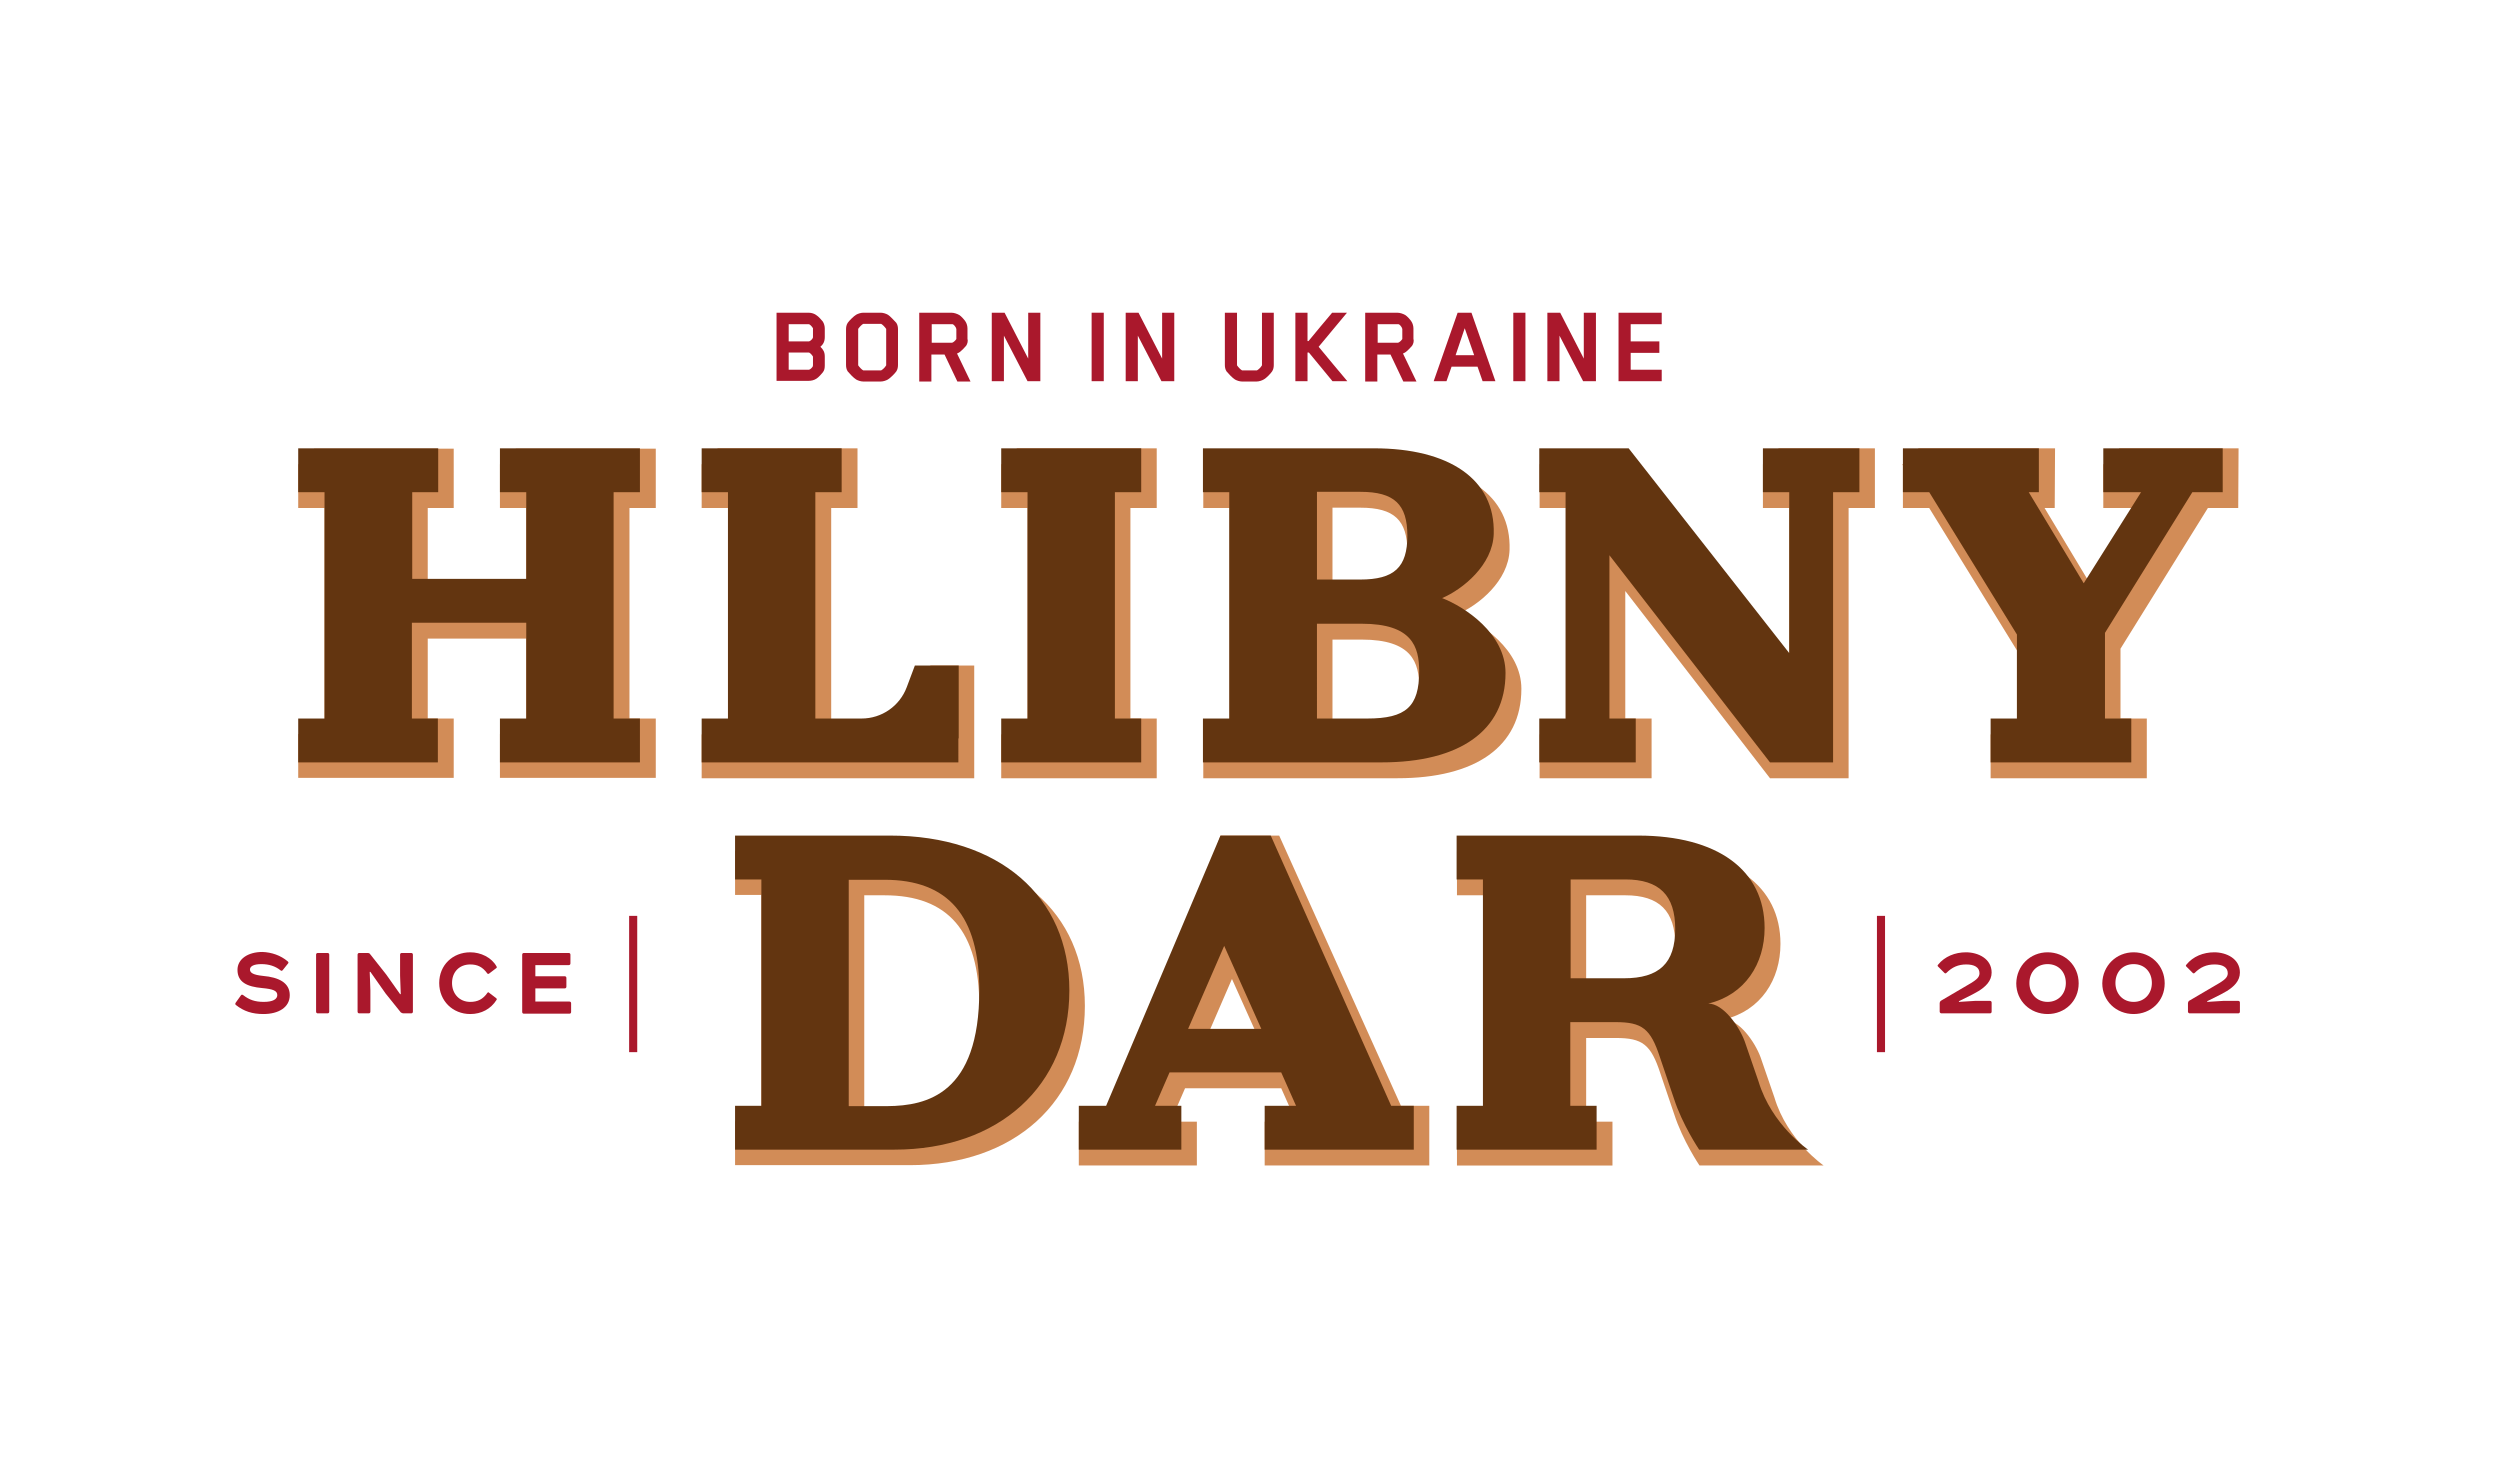 <?xml version="1.0" encoding="utf-8"?>
<!-- Generator: Adobe Illustrator 25.4.1, SVG Export Plug-In . SVG Version: 6.00 Build 0)  -->
<svg version="1.1" id="Шар_1" xmlns="http://www.w3.org/2000/svg" xmlns:xlink="http://www.w3.org/1999/xlink" x="0px" y="0px"
	 viewBox="0 0 741.1 437.5" style="enable-background:new 0 0 741.1 437.5;" xml:space="preserve">
<style type="text/css">
	.st0{fill:#D28C57;}
	.st1{fill:#633510;}
	.st2{fill:#AA182C;}
</style>
<path class="st0" d="M301.4,230.7h-4.6v-13h4.6h3.2v-67.1h-3.2h-4.6v-13h4.6v-4.7h7.8h25.9h7.8v17.7h-4.6h-3.2V213h7.8v17.7h-4.6
	h-3.2h-4.6h-21.3h-4.6H301.4z M662.6,132.9h-12.1H649h-1.4h-19.4l0,4.7h-4.7v13h4.6h6.6l-14.6,23.3l-14-23.3h3l0.1-17.7h-10.9h-5.8
	h-7h-16.7h-0.2l0.2,0.4l0,4.3h-4.7h-0.2l0.2,0.4v12.6h4.6h3.2l26,42.2v24.9h0h-3.2h-4.6v13h4.6h3.2h0h4.6h0H624h0h4.6h0h3.2h4.6V213
	h-7.8v-20.7l25.9-41.7h4.4h4.6l0.1-17.7H662.6z M361.3,230.7h-4.6v-13h4.6h3.2v-67.1h-3.2h-4.6v-13h4.6h3.2h4.6h38.3h4.6
	c22.2,0,36,9.1,35.5,25.4c-0.3,9.2-9.2,16.4-15.3,19c6.7,2.6,18.8,10.5,18.8,22.2c0,17.2-13.7,26.5-36.7,26.5h-4.6h-40.6h-4.6H361.3
	z M395,176.5h8.2c10.1,0,14-3.6,14-13c0-9.3-3.9-13-13.9-13H395V176.5z M395,217.7h10.3c11.5,0,15.4-3.5,15.4-14
	c0-7.3-2.1-14.1-17-14.1H395V217.7z M160.7,133L160.7,133h-7.8v4.6h-4.7v13h4.7v0h3.1v25.7h-29.2v-25.7h7.7V133h-7.7h-0.1h-25.8
	h-7.8v4.6h-4.7v13h4.7v0h3.1v67h-7.8v13h4.7v0h7.8h25.8h0.1h7.7V213h-7.7v-23.7H156v28.3h-7.8v13h4.7v0h7.8h0h25.9h7.8V213h-7.8
	v-62.4h7.8V133h-7.8H160.7z M284.2,230.7h4.6v-7.1v-5.9v-20.4h-13l-1,4.7h-3.6l-2.4,6.4c-2.1,5.6-7.4,9.3-13.4,9.3h-9v-67.1h3.2h4.6
	v-17.7h-7.8h0h-25.9h-7.8v4.7H208v13h4.6h3.2v67.1h-3.2H208v13h4.6h3.2h4.6H284.2z M535,132.9L535,132.9l-7.8,0v4.7h-4.6v13h4.6h3.2
	v45l-46.1-58h-1.5h-14.1h-4.6H461h-4.6v13h4.6h3.2v65.2l-3.2,1.9h-4.6v13h4.6h3.2h4.6h8.4h0h4.6h0h3.2h4.6V213h-7.8v-37.8l42.9,55.5
	h4.6h14.1h4.6v-80.1h3.2h4.6v-17.7H548H535z M321.6,298.2c0,28.3-20.9,47.2-51.9,47.2h-4.6h-34.8h-4.6h-3.2h-4.6v-13h4.6h3.2v-67.1
	h-3.2h-4.6v-13h4.6h3.2h4.6h33.5h4.6C300.7,252.4,321.6,270.4,321.6,298.2z M290.3,298.2c0-22.1-9.2-32.8-28.1-32.8h-6v67.1h6.9
	C274.8,332.5,290.3,328.9,290.3,298.2z M415.3,327.8h8.4v17.7h-0.9h-3.7h-0.9h-13.2h-4.5h-0.1h-4.5h-1.3H390h-10.5h-4.6v-13h4.6h4.7
	l-4.4-9.9h-28.5l-4.3,9.9h3.2h4.6v13h-4.6h-8.8h-0.5h-2.6h-1.6h-0.5h-2.6H327h-2.6h-2h-2.6v-13h4.6h3.5l25.1-59.4l8.8-25.4h17.4
	L415.3,327.8z M373.9,309.6l-8.7-19.4l-8.4,19.4H373.9z M540.6,345.5H536h-27.6h-4.6c0,0-5-7.4-7.5-15.2l-4.1-12.1
	c-2.8-8.6-5.3-10.5-13.2-10.5h-8.8v24.8h3.2h4.6v13h-4.6h-3.2h-4.6h-21.3h-4.6h-3.2h-4.6v-13h4.6h3.2v-67.1h-3.2h-4.6v-13h4.6h3.2
	h4.6h21.3h4.6h5.3h4.6h5.6h4.6c23.5,0,37.5,10.2,37.5,27.4c0,10.6-5.8,19.8-16.7,22.4c4.4,0,9.1,6.6,10.8,11.2l4.1,11.9
	C529.8,338.1,540.6,345.5,540.6,345.5z M496.6,280.1c0-10-4.7-14.7-14.8-14.7h-1.7h-4.6h-5.3v29.3h11.2
	C491.9,294.7,496.6,290.2,496.6,280.1z"/>
<path class="st1" d="M304.6,226h-7.8v-13h7.8v-67.1h-7.8v-13h7.8h25.9h7.8v13h-7.8V213h7.8v13h-7.8H304.6z M658,132.9h-12.1h-1.6
	h-1.4h-19.4v13h11.2l-17,27l-16.3-27h3v-13h-10.9h-5.8h-7h-15.7h-0.9l0,0.4v12.6h7.8l26,42.2V213h-7.8v13h7.8h3.1H624h0h7.8v-13H624
	v-25.4l25.9-41.7h9v-13H658z M364.4,226h-7.8v-13h7.8v-67.1h-7.8v-13h7.8h42.9c22.2,0,36,9.1,35.5,25.4c-0.3,9.2-9.2,16.4-15.3,19
	c6.7,2.6,18.8,10.5,18.8,22.2c0,17.2-13.7,26.5-36.7,26.5H364.4z M390.4,171.8h12.8c10.1,0,14-3.6,14-13c0-9.3-3.9-13-13.9-13h-12.9
	V171.8z M390.4,213h14.9c11.5,0,15.4-3.5,15.4-14c0-7.3-2.1-14.1-17-14.1h-13.3V213z M156,132.9L156,132.9h-7.8v13h7.8v25.7h-33.8
	v-25.7h7.7v-13h-7.7h-0.1H96.2h-7.8v13h7.8V213h-7.8v13h7.8h25.8h0.1h7.7v-13h-7.7v-28.4H156V213h-7.8v13h7.8h0h25.9h7.8v-13h-7.8
	v-67.1h7.8v-13h-7.8H156z M284.2,218.9V213v-15.7h-13l-2.4,6.4c-2.1,5.6-7.4,9.3-13.4,9.3h-13.7v-67.1h7.8v-13h-7.8h0h-25.9H208v13
	h7.8V213H208v13h7.8h68.3V218.9z M530.4,132.9L530.4,132.9l-7.8,0v13h7.8v47.7l-47.6-60.7h-18.7h-7.8v13h7.8V213h-7.8v13h7.8h13h0
	h7.8v-13h-7.8v-48.4l47.6,61.4h18.7v-80.1h7.8v-13h-7.8H530.4z M317,293.6c0,28.3-20.9,47.2-51.9,47.2h-39.4h-7.8v-13h7.8v-67.1
	h-7.8v-13h7.8h38.1C296.1,247.7,317,265.7,317,293.6z M290.3,293.6c0-22.1-9.2-32.8-28.1-32.8h-10.6v67.1h11.5
	C274.8,327.8,290.3,324.3,290.3,293.6z M412.4,327.8h6.7v13h-0.9h-17.8h-4.5H390h-15.1v-13h9.3l-4.4-9.9h-33.1l-4.3,9.9h7.8v13
	h-13.4h-0.5h-2.6h-11.3h-2.6v-13h8.1l33.9-80.1h14.9L412.4,327.8z M373.9,305l-11-24.6L352.2,305H373.9z M536,340.8h-32.3
	c0,0-5-7.4-7.5-15.2l-4.1-12.1c-2.8-8.6-5.3-10.5-13.2-10.5h-13.4v24.8h7.8v13h-7.8h-25.9h-7.8v-13h7.8v-67.1h-7.8v-13h7.8h25.9h9.9
	h10.2c23.5,0,37.5,10.2,37.5,27.4c0,10.6-5.8,19.8-16.7,22.4c4.4,0,9.1,6.6,10.8,11.2l4.1,11.9C525.2,333.5,536,340.8,536,340.8z
	 M496.6,275.4c0-10-4.7-14.7-14.8-14.7h-6.3h-9.9V290h15.8C491.9,290,496.6,285.5,496.6,275.4z"/>
<g>
	<path class="st2" d="M85.3,285c0.2,0.2,0.3,0.4,0.1,0.6l-1.6,2c-0.2,0.2-0.4,0.3-0.7,0c-1.5-1.2-3.4-1.8-5.6-1.8
		c-2.2,0-3.4,0.6-3.4,1.6c0,1,1,1.6,3.9,1.9c4.6,0.4,7.9,2,7.9,5.7c0,3.6-3.3,5.6-7.8,5.6c-3.3,0-5.8-0.8-8.2-2.7
		c-0.2-0.2-0.2-0.4,0-0.7l1.5-2.1c0.2-0.3,0.4-0.3,0.7-0.1c1.8,1.4,3.5,2,6.1,2c2.7,0,4-0.8,4-2c0-1.3-1.2-1.8-4.5-2.1
		c-4.4-0.4-7.3-1.7-7.3-5.4c0-3.2,3.1-5.3,7.4-5.3C80.5,282.3,83.2,283.2,85.3,285z"/>
	<path class="st2" d="M97.1,282.5c0.3,0,0.5,0.2,0.5,0.5v16.9c0,0.3-0.2,0.5-0.5,0.5h-2.9c-0.3,0-0.5-0.2-0.5-0.5V283
		c0-0.3,0.2-0.5,0.5-0.5H97.1z"/>
	<path class="st2" d="M119.3,300.3c-0.2,0-0.4-0.1-0.5-0.2l-4.5-5.6l-4.5-6.4l-0.2,0l0.2,5.5v6.3c0,0.3-0.2,0.5-0.5,0.5h-2.8
		c-0.3,0-0.5-0.2-0.5-0.5V283c0-0.3,0.2-0.5,0.5-0.5h2.5c0.3,0,0.5,0.1,0.6,0.2l4.9,6.2l4.1,5.8l0.2,0l-0.2-5.5V283
		c0-0.3,0.2-0.5,0.5-0.5h2.8c0.3,0,0.5,0.2,0.5,0.5v16.9c0,0.3-0.2,0.5-0.5,0.5H119.3z"/>
	<path class="st2" d="M147.2,286.5c0.1,0.2,0.1,0.4-0.1,0.5l-2.1,1.6c-0.2,0.2-0.5,0.1-0.6-0.1c-1.3-1.8-2.8-2.6-5-2.6
		c-3.3,0-5.4,2.3-5.4,5.5c0,3.2,2.2,5.6,5.4,5.6c2.2,0,3.8-0.8,5.1-2.7c0.2-0.2,0.3-0.2,0.5,0l2.1,1.6c0.2,0.2,0.2,0.4,0.1,0.5
		c-1.7,2.7-4.5,4.2-7.8,4.2c-5.2,0-9.2-3.9-9.2-9.2c0-5.3,4-9.1,9.2-9.1C142.5,282.3,145.7,283.8,147.2,286.5z"/>
	<path class="st2" d="M168.6,282.5c0.3,0,0.5,0.2,0.5,0.5v2.6c0,0.3-0.2,0.5-0.5,0.5h-9.9v3.3h8.7c0.3,0,0.5,0.2,0.5,0.5v2.6
		c0,0.3-0.2,0.5-0.5,0.5h-8.7v3.9h10.1c0.3,0,0.5,0.2,0.5,0.5v2.6c0,0.3-0.2,0.5-0.5,0.5h-13.5c-0.3,0-0.5-0.2-0.5-0.5V283
		c0-0.3,0.2-0.5,0.5-0.5H168.6z"/>
</g>
<g>
	<path class="st2" d="M580.7,296.8l0,0.2l4.8-0.3h4.4c0.3,0,0.5,0.2,0.5,0.5v2.7c0,0.3-0.2,0.5-0.5,0.5h-14.4
		c-0.2,0-0.5-0.2-0.5-0.5l0-2.5c0-0.3,0.1-0.5,0.3-0.7l9.2-5.4c1.4-0.9,2.3-1.6,2.3-2.8c0-1.8-1.6-2.6-3.9-2.6
		c-2.4,0-4.2,0.8-5.9,2.5c-0.2,0.2-0.4,0.2-0.6,0l-1.9-1.9c-0.1-0.1-0.2-0.3,0-0.5c2-2.5,5.1-3.7,8.3-3.7c3.6,0,7.6,1.9,7.6,6
		c0,2.5-1.8,4.2-3.9,5.5l-1.8,1L580.7,296.8z"/>
	<path class="st2" d="M607,282.3c5.1,0,9.2,3.9,9.2,9.2c0,5.3-4.1,9.1-9.2,9.1c-5.2,0-9.3-3.9-9.3-9.1
		C597.8,286.2,601.9,282.3,607,282.3z M601.6,291.4c0,3.2,2.2,5.6,5.4,5.6c3.2,0,5.4-2.4,5.4-5.6c0-3.3-2.2-5.6-5.4-5.6
		C603.8,285.8,601.6,288.1,601.6,291.4z"/>
	<path class="st2" d="M632.5,282.3c5.1,0,9.2,3.9,9.2,9.2c0,5.3-4.1,9.1-9.2,9.1c-5.2,0-9.3-3.9-9.3-9.1
		C623.3,286.2,627.4,282.3,632.5,282.3z M627.1,291.4c0,3.2,2.2,5.6,5.4,5.6c3.2,0,5.4-2.4,5.4-5.6c0-3.3-2.2-5.6-5.4-5.6
		C629.3,285.8,627.1,288.1,627.1,291.4z"/>
	<path class="st2" d="M654.3,296.8l0,0.2l4.8-0.3h4.4c0.3,0,0.5,0.2,0.5,0.5v2.7c0,0.3-0.2,0.5-0.5,0.5h-14.4
		c-0.2,0-0.5-0.2-0.5-0.5l0-2.5c0-0.3,0.1-0.5,0.3-0.7l9.2-5.4c1.4-0.9,2.3-1.6,2.3-2.8c0-1.8-1.6-2.6-3.9-2.6
		c-2.4,0-4.2,0.8-5.9,2.5c-0.2,0.2-0.4,0.2-0.6,0l-1.9-1.9c-0.1-0.1-0.2-0.3,0-0.5c2-2.5,5.1-3.7,8.3-3.7c3.6,0,7.6,1.9,7.6,6
		c0,2.5-1.8,4.2-3.9,5.5l-1.8,1L654.3,296.8z"/>
</g>
<rect x="186.5" y="271.5" class="st2" width="2.4" height="40.4"/>
<rect x="556.4" y="271.5" class="st2" width="2.4" height="40.4"/>
<g>
	<path class="st2" d="M243.9,110.4c-0.3,0.4-1.3,1.5-1.8,1.8c-0.7,0.5-1.6,0.7-2.4,0.7h-9.5V92.7h9.5c0.9,0,1.8,0.3,2.4,0.8
		c0.5,0.3,1.5,1.4,1.8,1.8c0.4,0.6,0.6,1.4,0.6,2.1v2.5c0,1.4-0.5,2.2-1.3,2.9c0.8,0.8,1.3,1.5,1.3,2.9v2.6
		C244.5,109.1,244.4,109.8,243.9,110.4z M241,99.9v-2.4c0-0.1,0-0.2,0-0.2c-0.3-0.5-0.9-1.2-1.3-1.2h-5.9v5.1h6c0.3,0,1-0.6,1.2-1.1
		C240.9,100.1,241,100.1,241,99.9z M241,108.3v-2.4c0-0.1,0-0.2,0-0.2c-0.3-0.5-0.9-1.2-1.3-1.2h-5.9v5.1h6c0.3,0,1-0.6,1.2-1.1
		C240.9,108.5,241,108.4,241,108.3z"/>
	<path class="st2" d="M265.7,110.1c-0.4,0.6-1.8,2-2.5,2.4c-0.5,0.3-1.4,0.6-2.1,0.6h-5.2c-0.7,0-1.6-0.3-2.1-0.6
		c-0.7-0.4-2.1-1.9-2.5-2.4c-0.4-0.6-0.5-1.3-0.5-1.9V97.6c0-0.6,0.1-1.3,0.5-1.9c0.4-0.6,1.8-2,2.5-2.4c0.5-0.3,1.4-0.6,2.1-0.6
		h5.2c0.7,0,1.6,0.3,2.1,0.6c0.7,0.4,2,1.9,2.5,2.4c0.4,0.6,0.5,1.3,0.5,1.9v10.6C266.2,108.8,266.1,109.5,265.7,110.1z
		 M254.4,108.2c0,0,0,0.1,0,0.1c0.4,0.6,1.1,1.3,1.5,1.5c0.1,0,0.1,0,0.2,0h4.9c0,0,0.1,0,0.2,0c0.4-0.2,1.1-0.8,1.5-1.5
		c0-0.1,0-0.1,0-0.1V97.7c0,0,0-0.1,0-0.2c-0.4-0.6-1.1-1.3-1.5-1.5c-0.1,0-0.1,0-0.2,0h-4.9c0,0-0.1,0-0.2,0
		c-0.4,0.2-1.1,0.9-1.5,1.5c0,0.1,0,0.2,0,0.2V108.2z"/>
	<path class="st2" d="M286.4,102.5c-0.3,0.4-1.4,1.5-1.8,1.8c-0.3,0.2-0.6,0.4-0.9,0.5l4,8.3h-3.9l-3.8-8h-3.9v8h-3.6V92.7h9.5
		c0.8,0,1.7,0.3,2.4,0.7c0.5,0.3,1.5,1.4,1.8,1.9c0.4,0.6,0.6,1.4,0.6,2.1v3C287,101.1,286.8,101.9,286.4,102.5z M283.4,97.4
		c0,0,0-0.2,0-0.2c-0.2-0.4-0.7-1.1-1.1-1.1h-6.1v5.5h6c0.3,0,1-0.6,1.3-1.1c0,0,0-0.1,0-0.1V97.4z"/>
	<path class="st2" d="M304.6,113l-7-13.5V113H294V92.7h3.8l7,13.6V92.7h3.6V113H304.6z"/>
	<path class="st2" d="M323.6,113V92.7h3.6V113H323.6z"/>
	<path class="st2" d="M344.3,113l-7-13.5V113h-3.6V92.7h3.8l7,13.6V92.7h3.6V113H344.3z"/>
	<path class="st2" d="M374,92.7h3.6v15.5c0,0.6-0.1,1.3-0.5,1.9c-0.4,0.6-1.7,2-2.5,2.4c-0.5,0.3-1.4,0.6-2.1,0.6h-4.3
		c-0.7,0-1.6-0.3-2.1-0.6c-0.7-0.4-2.1-1.9-2.5-2.4c-0.4-0.6-0.5-1.3-0.5-1.9V92.7h3.6v15.4c0,0,0,0.1,0,0.2
		c0.4,0.6,1.1,1.3,1.5,1.5c0.1,0,0.2,0,0.2,0h4c0,0,0.1,0,0.2,0c0.4-0.2,1.1-0.8,1.5-1.5c0-0.1,0-0.1,0-0.1V92.7z"/>
	<path class="st2" d="M395,113l-7-8.5h-0.4v8.5H384V92.7h3.6v8.4h0.3c2.3-2.8,4.7-5.7,7-8.4h4.4l-8.4,10.1c2.6,3.1,6,7.3,8.5,10.2
		H395z"/>
	<path class="st2" d="M418.6,102.5c-0.3,0.4-1.4,1.5-1.8,1.8c-0.3,0.2-0.6,0.4-0.9,0.5l4,8.3H416l-3.8-8h-3.9v8h-3.6V92.7h9.5
		c0.8,0,1.7,0.3,2.4,0.7c0.5,0.3,1.5,1.4,1.8,1.9c0.4,0.6,0.6,1.4,0.6,2.1v3C419.2,101.1,419,101.9,418.6,102.5z M415.6,97.4
		c0,0,0-0.2,0-0.2c-0.2-0.4-0.7-1.1-1.1-1.1h-6.1v5.5h6c0.3,0,1-0.6,1.3-1.1c0,0,0-0.1,0-0.1V97.4z"/>
	<path class="st2" d="M439.5,113l-1.5-4.3h-7.7l-1.5,4.3H425l7.1-20.3h4.1l7.1,20.3H439.5z M434.2,97.3l-2.7,8h5.5L434.2,97.3z"/>
	<path class="st2" d="M448.6,113V92.7h3.6V113H448.6z"/>
	<path class="st2" d="M469.3,113l-7-13.5V113h-3.6V92.7h3.8l7,13.6V92.7h3.6V113H469.3z"/>
	<path class="st2" d="M479.8,113V92.7h12.8v3.4h-9.2v5.1h8.5v3.4h-8.5v5h9.2v3.4H479.8z"/>
</g>
</svg>
